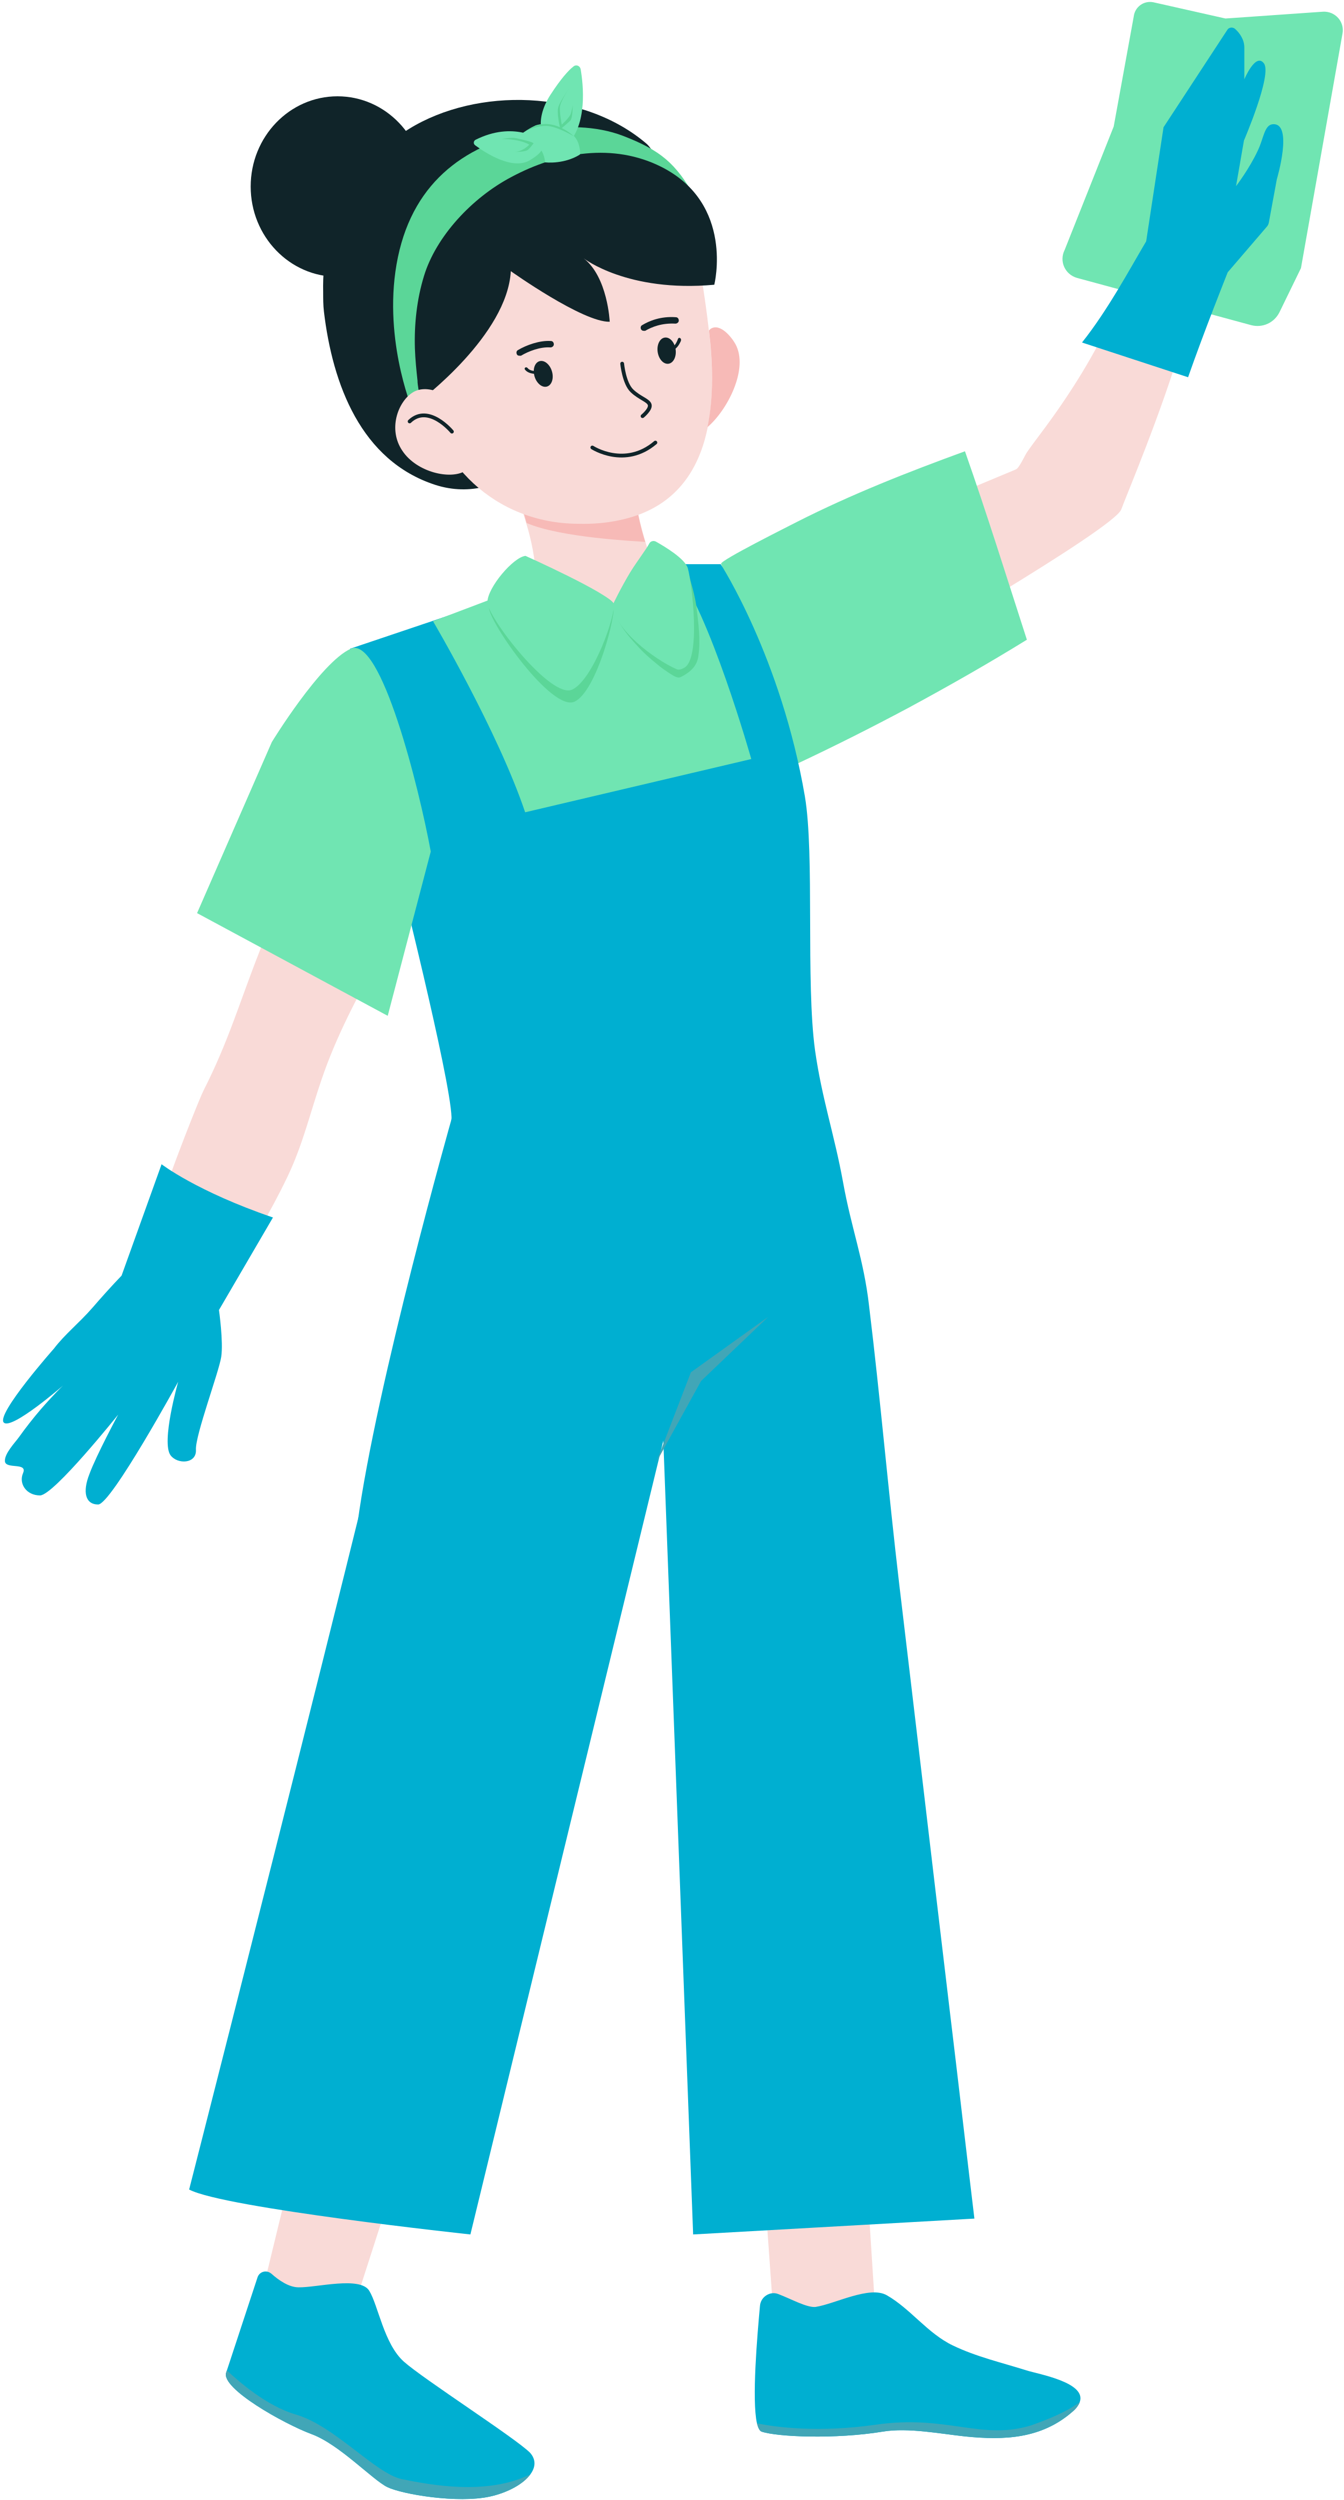 <?xml version="1.0" encoding="UTF-8"?> <svg xmlns="http://www.w3.org/2000/svg" width="356" height="662" viewBox="0 0 356 662" fill="none"> <path d="M89.4 73.3C102.103 73.3 112.4 62.6 112.4 49.4C112.4 36.2 102.103 25.5 89.4 25.5C76.698 25.5 66.4 36.2 66.4 49.4C66.4 62.6 76.698 73.3 89.4 73.3Z" fill="#102429"></path> <path d="M173.5 41.6C173.5 41.5 173.5 41.5 173.5 41.6C173 40.3 172.3 39 171.3 38.1C154.4 23.6 126.3 23.1 108.4 34.1C92.7 43.7 85.2 59.3 85.6 77.4C85.6 79.1 85.6 80.8 85.8 82.5C88.1 101.8 95.6 122 115.3 128.4C134 134.4 149.5 116.4 155.7 101.7C157.4 97.8 158.8 93.7 160.1 89.6C163.2 79.7 165.4 69.5 167.1 59.3C168.2 53.5 175.8 47.7 173.5 41.6Z" fill="#102429"></path> <path d="M173.6 151.3L163.3 162L141.9 154.9C142.1 149.9 141.1 144.7 139.9 140.3L138.8 136.6C137.4 132.4 136.1 129.5 136.1 129.5H167.7C167.7 129.5 168.1 132.2 169 135.9C169.6 138.7 170.5 142.2 171.6 145.6C172.2 147.6 172.9 149.5 173.6 151.3Z" fill="#F9DAD7"></path> <path d="M170.9 143.5C168.4 143.3 148.5 142.4 139.5 138.5L138.4 134.6L168.5 133.4C169 136.4 169.8 140 170.9 143.5Z" fill="#F7BAB7"></path> <path d="M313.2 90.3C307.8 109 298.1 131.8 297 134.9C295.1 140.1 233 175.9 233 175.9L211.6 148.3L269.1 124.3C270 123.9 271.4 120.7 272 119.8C273.1 118.2 274.3 116.6 275.5 115C283.4 104.5 290.2 93.7 295.6 81.6" fill="#F9DAD7"></path> <path d="M191 149.3C190.7 148.4 209.4 139.1 211.1 138.2C225.5 130.9 240.5 125 255.6 119.5C261.4 136 266.6 152.7 272 169.4C262.3 175.4 251.8 181.4 240.7 187.4C230.4 192.9 220.4 197.9 210.8 202.4C208.3 195.9 205.8 189.2 191 149.3Z" fill="#70E5B2"></path> <path d="M201.4 564.4L205 614.8L231.8 611.4L228.8 564.4H201.4Z" fill="#F9DAD7"></path> <path d="M79.8 564.4L69.9 605.2L93.8 610.8L106.5 571.4L83.3 567.2L79.8 564.4Z" fill="#F9DAD7"></path> <path d="M223.3 313C221 300.4 217.7 290.9 215.9 278.2C213.4 260.1 215.8 226.3 213.2 210.9C206.9 174.1 190.9 149.4 190.9 149.4H179.8L173.4 150.6C169.8 157.4 170.1 165.2 166.9 171.6C158.1 166.8 150.1 162 142.1 156.7L131.3 158.8L92.7 171.8L104.9 228.4C104.9 228.4 119.3 285.4 119.6 295.9C120 306.4 50.1 579.8 50.1 579.8C59.2 584.7 124.6 591.7 124.6 591.7L175.7 381.5L183.6 591.7L258.1 587.5C255.9 569.2 253.8 550.9 251.6 532.7C247.1 495 242.7 457.3 238.2 419.6C235.3 395 233.2 370.4 230.2 345.8C228.8 333.5 225.5 325.3 223.3 313Z" fill="#00AFD1"></path> <path d="M88.4 197.9C88.9 200.3 85.1 206.9 84.2 209.6C82.5 214.4 80.8 219.2 79.1 224C75.8 233.3 72.4 242.6 68.8 251.8C63.4 265.5 60.6 275.6 53.9 288.8C52.1 292.4 37.1 330.6 39.3 331.7C43.1 333.6 55.7 341.6 59.5 339.9C60.4 339.5 60.9 338.7 61.4 337.9C66.6 329.3 71.8 320.7 76.1 311.7C80.2 303.2 82.2 294.5 85.2 285.8C89 274.6 94.7 263.7 100.6 253.4C100.7 253.3 88.4 197.9 88.4 197.9Z" fill="#F9DAD7"></path> <path d="M164.3 137.7C160.7 138.5 157 138.8 153.1 138.7C131.2 138.6 114.7 122.6 112.3 101.6L108.2 65.9L183.5 57.3C184.7 67.5 186.7 77.6 187.8 87.8C190.2 107.8 188.7 132.5 164.3 137.7Z" fill="#F9DAD7"></path> <path d="M132.4 157.8L114.7 164.5C114.7 164.5 131.9 193.7 139.1 215.1L199 201C199 201 187.8 161.4 178.6 150.6L168.4 161.8L132.4 157.8Z" fill="#70E5B2"></path> <path d="M72 196.5C72 196.5 84.9 175.4 92.9 171.8C100.9 168.2 111 208.6 114.1 225.5L102.7 269L52.2 241.8L72 196.5Z" fill="#70E5B2"></path> <path d="M286 636.1C285.7 636.9 285.1 637.8 284 638.7C275.7 645.9 265.8 646.2 255.8 645.2C249.1 644.5 240.6 642.8 233.9 643.9C221.2 646 205.7 645.3 201.7 643.9C201.2 643.7 200.8 642.9 200.5 641.7C199.1 635.5 200.6 618.3 201.3 610.6C201.5 608.2 204 606.6 206.2 607.5C209.6 608.8 213.7 611.1 216 610.9C221.2 610.1 230.3 605.2 234.9 607.8C241.2 611.4 245.7 617.9 252.4 621.1C258.6 624.1 265.6 625.7 271.9 627.7C275.1 628.7 287.9 630.9 286 636.1Z" fill="#00AFD1"></path> <path d="M140.5 655.2C138.7 657.7 134.7 660 129.8 661.1C121.2 663 106.5 660.5 102.6 658.6C98.7 656.7 89.9 647.3 82.6 644.6C75.3 641.9 58.5 632.5 59.9 628.3L60.1 627.7L68.2 603.1C68.7 601.5 70.6 601 71.9 602.1C73.8 603.8 76.5 605.7 79.1 605.7C83.8 605.8 95.4 602.7 97.8 606.6C100.2 610.5 101.7 620.7 107 625.4C112.3 630.1 136.5 645.6 140.4 649.5C142 651.3 141.9 653.3 140.5 655.2Z" fill="#00AFD1"></path> <path d="M109.1 108.1C109.1 108.1 101.1 88.7 105.4 68.1C109.7 47.5 124.1 37.8 141.9 34.6C149.4 33.2 157.8 33.2 165.1 36C174.9 39.8 179 43.2 184 52.1C183.4 51 173.4 54.7 171.4 54.6C166.7 54.3 162 54 157.4 53.7C151.7 53.3 145.9 53 140.2 52.6L116.2 80.8C116.2 80.8 112.8 98.9 113.7 102C114.4 105.1 109.1 108.1 109.1 108.1Z" fill="#5BD698"></path> <path d="M164.8 96.3C164.8 96.3 165.3 101.5 167.4 103.5C169.5 105.5 171.8 106 172.1 107.2C172.4 108.4 170.2 110.2 170.2 110.2" stroke="#102429" stroke-miterlimit="10" stroke-linecap="round" stroke-linejoin="round"></path> <path d="M144.891 102.359C146.162 101.982 146.746 100.174 146.195 98.321C145.645 96.468 144.169 95.271 142.898 95.649C141.628 96.026 141.044 97.834 141.594 99.687C142.144 101.54 143.62 102.736 144.891 102.359Z" fill="#102429"></path> <path d="M177.073 96.321C178.386 96.134 179.229 94.431 178.956 92.518C178.684 90.604 177.399 89.204 176.087 89.391C174.775 89.578 173.932 91.28 174.204 93.194C174.477 95.108 175.761 96.508 177.073 96.321Z" fill="#102429"></path> <path d="M156.9 118.5C156.9 118.5 165.5 124.1 173.6 117.2" stroke="#102429" stroke-miterlimit="10" stroke-linecap="round" stroke-linejoin="round"></path> <path d="M137.6 94.2C137.3 94.2 137 94.1 136.9 93.8C136.7 93.4 136.8 92.9 137.2 92.7C139.4 91.4 142.9 90.1 145.9 90.3C146.4 90.3 146.7 90.7 146.7 91.2C146.7 91.6 146.3 92 145.8 92C143.1 91.8 140 93 138 94.2C137.9 94.2 137.7 94.2 137.6 94.2Z" fill="#102429"></path> <path d="M170.5 87.6C170.2 87.6 170 87.5 169.8 87.2C169.6 86.8 169.7 86.3 170.1 86.1C171.9 85 175 83.7 179 84C179.5 84 179.8 84.4 179.8 84.9C179.8 85.3 179.4 85.7 178.9 85.7C175.3 85.5 172.6 86.6 170.9 87.6C170.8 87.6 170.6 87.6 170.5 87.6Z" fill="#102429"></path> <path d="M14.3 357.1C17.2 353.3 20.9 350.4 24.4 346.4C27 343.4 29.6 340.5 32.2 337.8C35.7 328 39.3 318.1 42.8 308.3C42.8 308.3 52.1 315.5 72.3 322.4L58 346.9C58 346.9 59.2 355.3 58.6 359.3C58 363.3 51.7 380.1 51.9 383.9C52.1 387.7 47 387.8 45.2 385.4C42.6 382 47.2 365.9 47.2 365.9C47.2 365.9 29.4 398.4 26 398.4C22.6 398.4 21.8 395.1 23.7 390.3C25.5 385.4 31.3 374.6 31.3 374.6C31.3 374.6 14.2 396 10.6 396C7 396 4.9 392.9 6.1 390.1C7.4 387.1 1.4 389.2 1.3 386.9C1.2 384.9 3.9 382.1 5 380.6C6.7 378.2 8.9 375.4 10.8 373.2C12 371.8 14.9 368.6 16.7 366.9C16.7 366.9 3 378.8 1 376.7C-1.1 374.5 14.3 357.1 14.3 357.1Z" fill="#00AFD1"></path> <path d="M187.4 113.1C189.1 104.9 188.8 95.9 187.8 87.6V87.5C187.9 87.4 188.1 87.2 188.2 87.1C190.7 85.4 193.8 89.3 194.8 91.1C198.4 97.7 192.6 108.7 187.4 113.1Z" fill="#F7BAB7"></path> <path d="M111.4 106C111.4 106 134.4 88.7 135.3 71.8C135.3 71.8 154.4 85.4 161.5 85.2C161.5 85.2 161 73.4 154.6 68.4C154.6 68.4 166.2 77.5 189.2 75.4C189.2 75.4 194.6 54 175.2 44.2C162.5 37.8 147.9 40.2 135.4 46.9C125 52.4 115.5 62.6 112.3 73.1C110.4 79.3 109.7 85.9 109.9 92.3C110 95.2 110.3 98.1 110.6 100.9C110.5 101.3 111.3 106 111.4 106Z" fill="#102429"></path> <path d="M106.6 119.4C102.7 113.7 105.4 106.5 109.2 104C113 101.5 119.2 104.1 123.1 109.8C127 115.5 127 122.1 123.2 124.7C119.4 127.1 110.4 125.1 106.6 119.4Z" fill="#F9DAD7"></path> <path d="M144.4 37.2C144.4 37.2 141 32.6 145.8 25.1C148.6 20.8 150.6 18.6 151.9 17.6C152.6 17 153.6 17.4 153.8 18.3C154.5 22.4 155.7 33.1 150.1 38.4C148.5 40.1 144.4 37.2 144.4 37.2Z" fill="#70E5B2"></path> <path d="M153.5 41C154 40.7 153.3 38.1 153.1 37.7C152.4 35.9 150.8 34.8 149.1 34.1C147 33.2 144.2 32.4 141.9 33.2C141.4 33.4 137.4 35.5 137.9 36.1C138.9 35.8 139.5 36.6 140.4 37C142.7 38.3 144.1 40.2 144.4 43C145.5 43.1 147.2 43.1 149.1 42.7C151 42.3 152.5 41.6 153.5 41Z" fill="#70E5B2"></path> <path d="M139.5 34.6C139.5 34.6 142.7 33 145.4 33.4C148.2 33.8 152 36.1 152 36.1C152 36.1 145.7 29.9 139.5 34.6Z" fill="#5BD698"></path> <path d="M148.3 33.7C148.3 33.7 147.4 29.8 147.9 28.3C148.4 26.8 150.6 23.6 150.6 23.6C150.6 23.6 148.4 26.9 148.3 28.4C148.2 29.9 148.8 33 148.8 33C148.8 33 150.9 31.1 151.2 30.1C151.5 29.2 151.7 27.9 151.7 27.9C151.7 27.9 151.7 31.2 151.1 31.9C150.5 32.5 148.7 34 148.7 34L148.3 33.7Z" fill="#5BD698"></path> <path d="M143 36.9C143 36.9 136 32 126 37C125.4 37.3 125.3 38.1 125.9 38.5C128.6 40.5 135.8 45.2 140.4 42.4C146.2 39 143 36.9 143 36.9Z" fill="#70E5B2"></path> <path d="M141.3 38C141.4 38 141.4 38 141.3 38C141.4 37.9 141.4 37.9 141.3 38C141.3 37.9 141.3 37.9 141.3 37.9C140.6 37.5 139.7 37.3 138.9 37.1C138 36.9 137 36.6 136.1 36.5C135.9 36.5 135.8 36.5 135.6 36.5C134.8 36.5 132.8 36.8 132.8 36.8C132.8 36.8 137.4 36.7 140.2 38.3C140.2 38.3 138.5 40.2 136.3 40.2C136.3 40.2 138.9 40.3 139.8 39.7C140.4 39.2 140.8 38.6 141.3 38Z" fill="#5BD698"></path> <path d="M139.2 148.6C139.2 148.6 161.6 157.3 162.5 159.8C163.4 162.3 158.1 183 152.2 185.8C146.2 188.6 129.5 164.8 129.5 160.8C129.5 156.8 135.8 148.9 139.2 148.6Z" fill="#5BD698"></path> <path d="M139.2 147.2C139.2 147.2 161.7 157.3 162.5 159.9C163.3 162.5 157.2 179.9 151.6 182.6C146 185.3 129.1 163.4 129.1 159.5C129.1 155.6 136 147.5 139.2 147.2Z" fill="#70E5B2"></path> <path d="M171.9 144.2C172.2 143.6 173 143.4 173.6 143.7C176.1 145.1 181.4 148.4 182.1 150.9C183 154.2 184.1 157.6 184.5 160.9C185 165.1 185.6 169.5 185 173.6C184.7 176.2 183.1 177.8 180.7 179.1C180.4 179.2 180.2 179.4 179.9 179.4C179 179.5 177.7 178.5 176.9 178C176 177.4 175 176.7 174.2 176C172.3 174.5 170.4 172.8 168.8 171C166.1 168.1 162.8 164.2 162.5 160.1C162.5 160 164.4 155.9 166.9 151.7C168.8 148.7 171.2 145.6 171.9 144.2Z" fill="#5BD698"></path> <path d="M172 143.9C172.3 143.3 173.1 143.1 173.7 143.4C176.2 144.8 181.5 148 182.2 150.5C183.4 155 185.6 174.3 181.3 176.8C180.6 177.2 179.8 177.5 179.2 177.2C173.3 174.6 162.6 166.6 162.3 160.2C162.3 160.1 164.6 155.4 167.1 151.3C168.9 148.4 171.3 145.3 172 143.9Z" fill="#70E5B2"></path> <path d="M173.8 387.3L183 363.4L203.5 348.7L185.7 365.7L173.8 387.3Z" fill="#41A6B7"></path> <path d="M140.5 655.2C138.7 657.7 134.7 660 129.8 661.1C121.2 663 106.5 660.5 102.6 658.6C98.7 656.7 89.9 647.3 82.6 644.6C75.3 641.9 58.5 632.5 59.9 628.3L60.1 627.7C63.1 630.5 70.5 637.1 78.4 639.4C88.7 642.4 99.5 655.1 106.5 656.5C113.5 657.9 128.8 661 140.5 655.2Z" fill="#41A6B7"></path> <path d="M286 636.1C285.7 636.9 285.1 637.8 284 638.7C275.7 645.9 265.8 646.2 255.8 645.2C249.1 644.5 240.6 642.8 233.9 643.9C221.2 646 205.7 645.3 201.7 643.9C201.2 643.7 200.8 642.9 200.5 641.7C205.6 642.8 217.1 644.2 231.8 642.1C251 639.3 259.9 646.4 273.3 642.2C280.1 639.8 283.9 637.7 286 636.1Z" fill="#41A6B7"></path> <path d="M119.7 114.3C119.7 114.3 113.5 106.8 108.5 111.6" stroke="#102429" stroke-miterlimit="10" stroke-linecap="round" stroke-linejoin="round"></path> <path d="M305.5 0.6L324.6 4.9L350.4 3.1C353.6 2.9 356.2 5.7 355.6 8.9L344.6 71L338.9 82.7C337.5 85.5 334.4 86.9 331.4 86.1L285.3 73.6C282.1 72.7 280.5 69.2 282 66.2L295 33.5L300.3 4.4C300.6 1.8 303 0.1 305.5 0.6Z" fill="#70E5B2"></path> <path d="M314.7 99.9C319 87.6 325.2 72.1 325.2 72.1L335.5 60.1C335.8 59.8 336 59.4 336.1 58.9L338.2 47.5C338.2 47.5 342.7 32.4 337.1 32.9C334.9 33.1 334.7 36.7 333.2 39.8C331 44.6 327.4 49.3 327.4 49.3L329.5 37.2C329.5 37.2 337 19.8 334.8 16.8C332.6 13.8 329.6 21 329.6 21C329.6 21 329.6 16.2 329.6 12.6C329.6 10.4 328.3 8.7 327.2 7.7C326.6 7.1 325.5 7.2 325.1 7.9L308.2 33.7L303.6 63.9C299 71.7 293.3 82.3 286.6 90.7L314.7 99.9Z" fill="#00AFD1"></path> <path d="M142 99C139.7 99 139.1 97.9 139 97.8C138.9 97.6 139 97.4 139.2 97.3C139.4 97.2 139.6 97.3 139.8 97.5C139.8 97.5 140.4 98.5 142.8 98.2C143 98.2 143.2 98.3 143.3 98.6C143.3 98.8 143.2 99 142.9 99C142.5 98.9 142.2 99 142 99Z" fill="#102429"></path> <path d="M180.1 90.8C179.1 92.8 177.8 92.9 177.7 92.9C177.5 92.9 177.3 92.7 177.3 92.5C177.3 92.3 177.5 92.1 177.7 92.1C177.7 92.1 178.8 92 179.6 89.7C179.7 89.5 179.9 89.4 180.1 89.5C180.3 89.6 180.4 89.8 180.4 90C180.4 90.3 180.2 90.6 180.1 90.8Z" fill="#102429"></path> <path d="M119.7 296C119.7 296 99.6 366.8 94.7 403.4L132.4 365.7V300.3L119.7 296Z" fill="#00AFD1"></path> </svg> 
